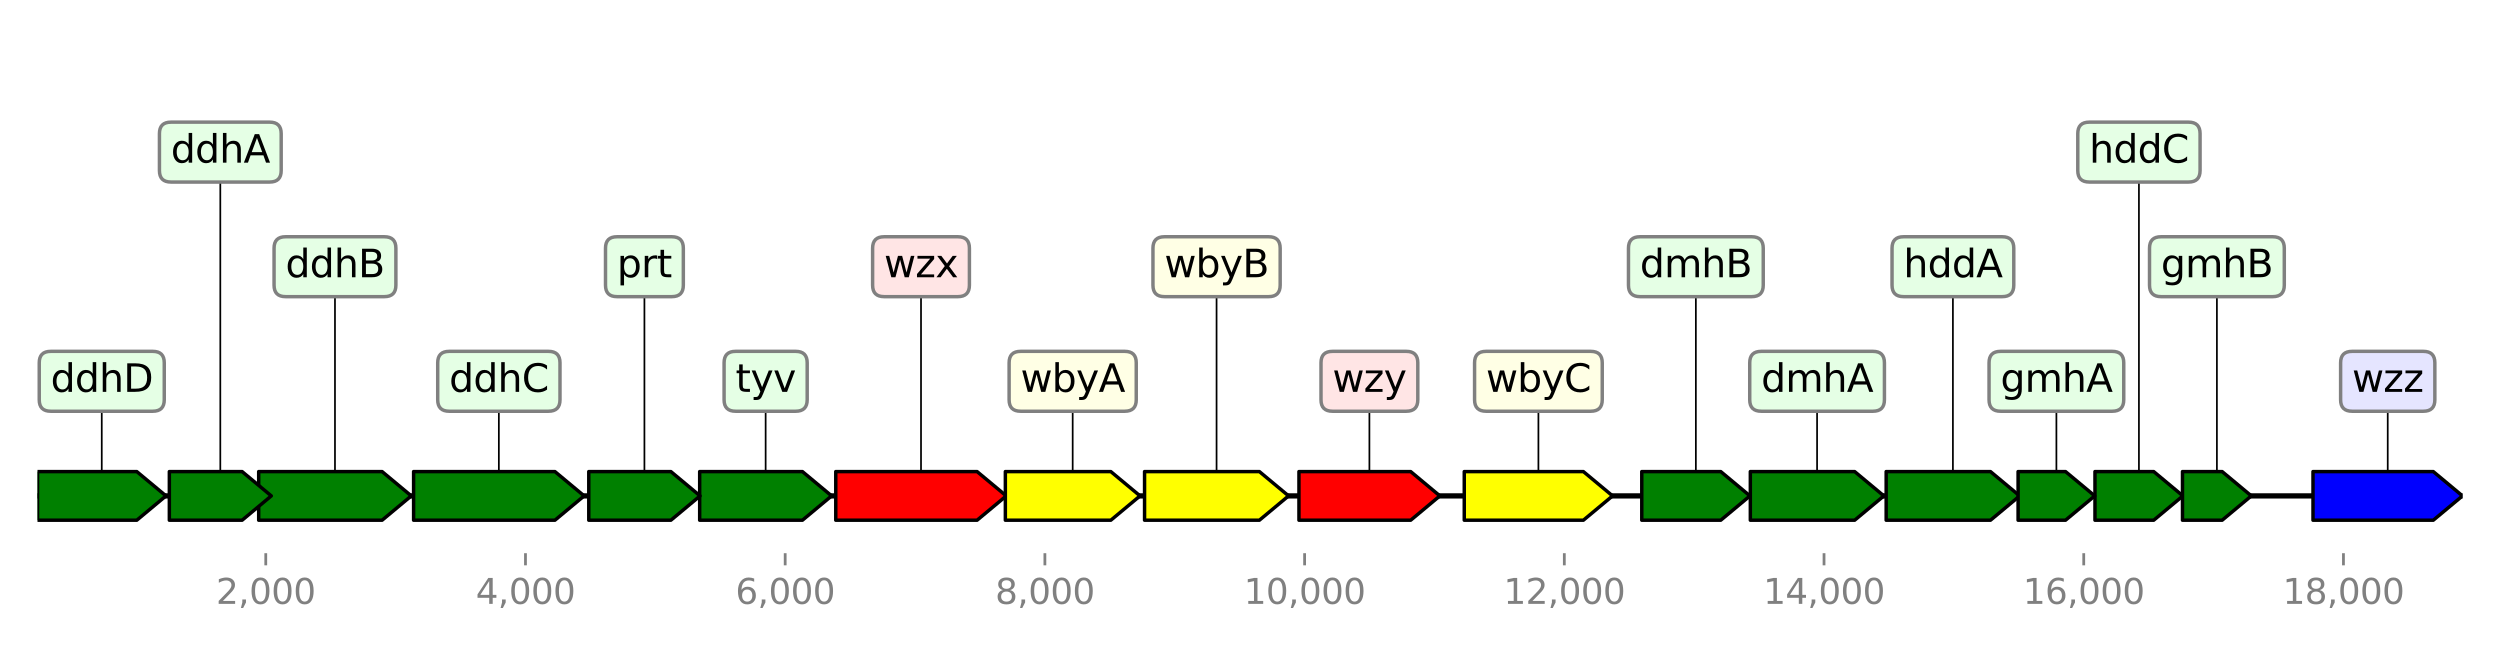 <?xml version="1.0" encoding="utf-8" standalone="no"?>
<!DOCTYPE svg PUBLIC "-//W3C//DTD SVG 1.1//EN"
  "http://www.w3.org/Graphics/SVG/1.1/DTD/svg11.dtd">
<svg height="187.2pt" version="1.1" viewBox="0 0 720 187.2" width="720pt" xmlns="http://www.w3.org/2000/svg" xmlns:xlink="http://www.w3.org/1999/xlink">
 <defs>
  <style type="text/css">*{stroke-linecap:butt;stroke-linejoin:round;}</style>
 </defs>
 <g id="figure_1">
  <g id="patch_1">
   <path d="M 0 187.2 
L 720 187.2 
L 720 0 
L 0 0 
z
" style="fill:#ffffff;"/>
  </g>
  <g id="axes_1">
   <g id="line2d_1">
    <path clip-path="url(#pded123b86a)" d="M 10.8 142.818 
L 709.2 142.818 
" style="fill:none;stroke:#000000;stroke-linecap:square;stroke-width:1.5;"/>
   </g>
   <g id="line2d_2">
    <path clip-path="url(#pded123b86a)" d="M 143.669 109.813 
L 143.669 142.818 
" style="fill:none;stroke:#000000;stroke-linecap:square;stroke-width:0.5;"/>
   </g>
   <g id="line2d_3">
    <path clip-path="url(#pded123b86a)" d="M 265.251 76.809 
L 265.251 142.818 
" style="fill:none;stroke:#000000;stroke-linecap:square;stroke-width:0.5;"/>
   </g>
   <g id="line2d_4">
    <path clip-path="url(#pded123b86a)" d="M 96.472 76.809 
L 96.472 142.818 
" style="fill:none;stroke:#000000;stroke-linecap:square;stroke-width:0.5;"/>
   </g>
   <g id="line2d_5">
    <path clip-path="url(#pded123b86a)" d="M 687.666 109.813 
L 687.666 142.818 
" style="fill:none;stroke:#000000;stroke-linecap:square;stroke-width:0.5;"/>
   </g>
   <g id="line2d_6">
    <path clip-path="url(#pded123b86a)" d="M 443.062 109.813 
L 443.062 142.818 
" style="fill:none;stroke:#000000;stroke-linecap:square;stroke-width:0.5;"/>
   </g>
   <g id="line2d_7">
    <path clip-path="url(#pded123b86a)" d="M 350.37 76.809 
L 350.37 142.818 
" style="fill:none;stroke:#000000;stroke-linecap:square;stroke-width:0.5;"/>
   </g>
   <g id="line2d_8">
    <path clip-path="url(#pded123b86a)" d="M 394.388 109.813 
L 394.388 142.818 
" style="fill:none;stroke:#000000;stroke-linecap:square;stroke-width:0.5;"/>
   </g>
   <g id="line2d_9">
    <path clip-path="url(#pded123b86a)" d="M 308.932 109.813 
L 308.932 142.818 
" style="fill:none;stroke:#000000;stroke-linecap:square;stroke-width:0.5;"/>
   </g>
   <g id="line2d_10">
    <path clip-path="url(#pded123b86a)" d="M 523.319 109.813 
L 523.319 142.818 
" style="fill:none;stroke:#000000;stroke-linecap:square;stroke-width:0.5;"/>
   </g>
   <g id="line2d_11">
    <path clip-path="url(#pded123b86a)" d="M 562.437 76.809 
L 562.437 142.818 
" style="fill:none;stroke:#000000;stroke-linecap:square;stroke-width:0.5;"/>
   </g>
   <g id="line2d_12">
    <path clip-path="url(#pded123b86a)" d="M 220.504 109.813 
L 220.504 142.818 
" style="fill:none;stroke:#000000;stroke-linecap:square;stroke-width:0.5;"/>
   </g>
   <g id="line2d_13">
    <path clip-path="url(#pded123b86a)" d="M 29.305 109.813 
L 29.305 142.818 
" style="fill:none;stroke:#000000;stroke-linecap:square;stroke-width:0.5;"/>
   </g>
   <g id="line2d_14">
    <path clip-path="url(#pded123b86a)" d="M 185.593 76.809 
L 185.593 142.818 
" style="fill:none;stroke:#000000;stroke-linecap:square;stroke-width:0.5;"/>
   </g>
   <g id="line2d_15">
    <path clip-path="url(#pded123b86a)" d="M 488.407 76.809 
L 488.407 142.818 
" style="fill:none;stroke:#000000;stroke-linecap:square;stroke-width:0.5;"/>
   </g>
   <g id="line2d_16">
    <path clip-path="url(#pded123b86a)" d="M 63.449 43.804 
L 63.449 142.818 
" style="fill:none;stroke:#000000;stroke-linecap:square;stroke-width:0.5;"/>
   </g>
   <g id="line2d_17">
    <path clip-path="url(#pded123b86a)" d="M 616.011 43.804 
L 616.011 142.818 
" style="fill:none;stroke:#000000;stroke-linecap:square;stroke-width:0.5;"/>
   </g>
   <g id="line2d_18">
    <path clip-path="url(#pded123b86a)" d="M 592.244 109.813 
L 592.244 142.818 
" style="fill:none;stroke:#000000;stroke-linecap:square;stroke-width:0.5;"/>
   </g>
   <g id="line2d_19">
    <path clip-path="url(#pded123b86a)" d="M 638.468 76.809 
L 638.468 142.818 
" style="fill:none;stroke:#000000;stroke-linecap:square;stroke-width:0.5;"/>
   </g>
   <g id="patch_2">
    <path clip-path="url(#pded123b86a)" d="M 119.117 135.818 
Q 139.469 135.818 159.82 135.818 
L 159.82 135.818 
Q 164.021 139.318 168.221 142.818 
Q 164.021 146.318 159.82 149.818 
L 159.82 149.818 
Q 139.469 149.818 119.117 149.818 
L 119.117 135.818 
z
" style="fill:#008000;stroke:#000000;stroke-linecap:round;"/>
   </g>
   <g id="patch_3">
    <path clip-path="url(#pded123b86a)" d="M 240.699 135.818 
Q 261.051 135.818 281.402 135.818 
L 281.402 135.818 
Q 285.603 139.318 289.803 142.818 
Q 285.603 146.318 281.402 149.818 
L 281.402 149.818 
Q 261.051 149.818 240.699 149.818 
L 240.699 135.818 
z
" style="fill:#ff0000;stroke:#000000;stroke-linecap:round;"/>
   </g>
   <g id="patch_4">
    <path clip-path="url(#pded123b86a)" d="M 74.501 135.818 
Q 92.273 135.818 110.046 135.818 
L 110.046 135.818 
Q 114.245 139.318 118.444 142.818 
Q 114.245 146.318 110.046 149.818 
L 110.046 149.818 
Q 92.273 149.818 74.501 149.818 
L 74.501 135.818 
z
" style="fill:#008000;stroke:#000000;stroke-linecap:round;"/>
   </g>
   <g id="patch_5">
    <path clip-path="url(#pded123b86a)" d="M 666.143 135.818 
Q 683.466 135.818 700.789 135.818 
L 700.789 135.818 
Q 704.989 139.318 709.189 142.818 
Q 704.989 146.318 700.789 149.818 
L 700.789 149.818 
Q 683.466 149.818 666.143 149.818 
L 666.143 135.818 
z
" style="fill:#0000ff;stroke:#000000;stroke-linecap:round;"/>
   </g>
   <g id="patch_6">
    <path clip-path="url(#pded123b86a)" d="M 421.707 135.818 
Q 438.861 135.818 456.015 135.818 
L 456.015 135.818 
Q 460.216 139.318 464.416 142.818 
Q 460.216 146.318 456.015 149.818 
L 456.015 149.818 
Q 438.861 149.818 421.707 149.818 
L 421.707 135.818 
z
" style="fill:#ffff00;stroke:#000000;stroke-linecap:round;"/>
   </g>
   <g id="patch_7">
    <path clip-path="url(#pded123b86a)" d="M 329.633 135.818 
Q 346.169 135.818 362.706 135.818 
L 362.706 135.818 
Q 366.906 139.318 371.107 142.818 
Q 366.906 146.318 362.706 149.818 
L 362.706 149.818 
Q 346.169 149.818 329.633 149.818 
L 329.633 135.818 
z
" style="fill:#ffff00;stroke:#000000;stroke-linecap:round;"/>
   </g>
   <g id="patch_8">
    <path clip-path="url(#pded123b86a)" d="M 374.099 135.818 
Q 390.19 135.818 406.281 135.818 
L 406.281 135.818 
Q 410.479 139.318 414.676 142.818 
Q 410.479 146.318 406.281 149.818 
L 406.281 149.818 
Q 390.19 149.818 374.099 149.818 
L 374.099 135.818 
z
" style="fill:#ff0000;stroke:#000000;stroke-linecap:round;"/>
   </g>
   <g id="patch_9">
    <path clip-path="url(#pded123b86a)" d="M 289.541 135.818 
Q 304.731 135.818 319.92 135.818 
L 319.92 135.818 
Q 324.122 139.318 328.324 142.818 
Q 324.122 146.318 319.92 149.818 
L 319.92 149.818 
Q 304.731 149.818 289.541 149.818 
L 289.541 135.818 
z
" style="fill:#ffff00;stroke:#000000;stroke-linecap:round;"/>
   </g>
   <g id="patch_10">
    <path clip-path="url(#pded123b86a)" d="M 504.096 135.818 
Q 519.121 135.818 534.146 135.818 
L 534.146 135.818 
Q 538.344 139.318 542.542 142.818 
Q 538.344 146.318 534.146 149.818 
L 534.146 149.818 
Q 519.121 149.818 504.096 149.818 
L 504.096 135.818 
z
" style="fill:#008000;stroke:#000000;stroke-linecap:round;"/>
   </g>
   <g id="patch_11">
    <path clip-path="url(#pded123b86a)" d="M 543.215 135.818 
Q 558.24 135.818 573.264 135.818 
L 573.264 135.818 
Q 577.462 139.318 581.66 142.818 
Q 577.462 146.318 573.264 149.818 
L 573.264 149.818 
Q 558.24 149.818 543.215 149.818 
L 543.215 135.818 
z
" style="fill:#008000;stroke:#000000;stroke-linecap:round;"/>
   </g>
   <g id="patch_12">
    <path clip-path="url(#pded123b86a)" d="M 201.506 135.818 
Q 216.304 135.818 231.102 135.818 
L 231.102 135.818 
Q 235.302 139.318 239.502 142.818 
Q 235.302 146.318 231.102 149.818 
L 231.102 149.818 
Q 216.304 149.818 201.506 149.818 
L 201.506 135.818 
z
" style="fill:#008000;stroke:#000000;stroke-linecap:round;"/>
   </g>
   <g id="patch_13">
    <path clip-path="url(#pded123b86a)" d="M 10.811 135.818 
Q 25.104 135.818 39.396 135.818 
L 39.396 135.818 
Q 43.597 139.318 47.798 142.818 
Q 43.597 146.318 39.396 149.818 
L 39.396 149.818 
Q 25.104 149.818 10.811 149.818 
L 10.811 135.818 
z
" style="fill:#008000;stroke:#000000;stroke-linecap:round;"/>
   </g>
   <g id="patch_14">
    <path clip-path="url(#pded123b86a)" d="M 169.567 135.818 
Q 181.393 135.818 193.218 135.818 
L 193.218 135.818 
Q 197.418 139.318 201.618 142.818 
Q 197.418 146.318 193.218 149.818 
L 193.218 149.818 
Q 181.393 149.818 169.567 149.818 
L 169.567 135.818 
z
" style="fill:#008000;stroke:#000000;stroke-linecap:round;"/>
   </g>
   <g id="patch_15">
    <path clip-path="url(#pded123b86a)" d="M 472.831 135.818 
Q 484.207 135.818 495.583 135.818 
L 495.583 135.818 
Q 499.784 139.318 503.984 142.818 
Q 499.784 146.318 495.583 149.818 
L 495.583 149.818 
Q 484.207 149.818 472.831 149.818 
L 472.831 135.818 
z
" style="fill:#008000;stroke:#000000;stroke-linecap:round;"/>
   </g>
   <g id="patch_16">
    <path clip-path="url(#pded123b86a)" d="M 48.771 135.818 
Q 59.251 135.818 69.732 135.818 
L 69.732 135.818 
Q 73.93 139.318 78.128 142.818 
Q 73.93 146.318 69.732 149.818 
L 69.732 149.818 
Q 59.251 149.818 48.771 149.818 
L 48.771 135.818 
z
" style="fill:#008000;stroke:#000000;stroke-linecap:round;"/>
   </g>
   <g id="patch_17">
    <path clip-path="url(#pded123b86a)" d="M 603.351 135.818 
Q 611.812 135.818 620.273 135.818 
L 620.273 135.818 
Q 624.471 139.318 628.67 142.818 
Q 624.471 146.318 620.273 149.818 
L 620.273 149.818 
Q 611.812 149.818 603.351 149.818 
L 603.351 135.818 
z
" style="fill:#008000;stroke:#000000;stroke-linecap:round;"/>
   </g>
   <g id="patch_18">
    <path clip-path="url(#pded123b86a)" d="M 581.211 135.818 
Q 588.044 135.818 594.876 135.818 
L 594.876 135.818 
Q 599.076 139.318 603.277 142.818 
Q 599.076 146.318 594.876 149.818 
L 594.876 149.818 
Q 588.044 149.818 581.211 149.818 
L 581.211 135.818 
z
" style="fill:#008000;stroke:#000000;stroke-linecap:round;"/>
   </g>
   <g id="patch_19">
    <path clip-path="url(#pded123b86a)" d="M 628.558 135.818 
Q 634.27 135.818 639.983 135.818 
L 639.983 135.818 
Q 644.181 139.318 648.379 142.818 
Q 644.181 146.318 639.983 149.818 
L 639.983 149.818 
Q 634.27 149.818 628.558 149.818 
L 628.558 135.818 
z
" style="fill:#008000;stroke:#000000;stroke-linecap:round;"/>
   </g>
   <g id="matplotlib.axis_1">
    <g id="xtick_1">
     <g id="line2d_20">
      <defs>
       <path d="M 0 0 
L 0 3.5 
" id="m34979ee96a" style="stroke:#808080;stroke-width:0.8;"/>
      </defs>
      <g>
       <use style="fill:#808080;stroke:#808080;stroke-width:0.8;" x="76.539" xlink:href="#m34979ee96a" y="159.32"/>
      </g>
     </g>
     <g id="text_1">
      <!-- 2,000 -->
      <g style="fill:#808080;" transform="translate(62.225 173.918)scale(0.1 -0.1)">
       <defs>
        <path d="M 1228 531 
L 3431 531 
L 3431 0 
L 469 0 
L 469 531 
Q 828 903 1448 1529 
Q 2069 2156 2228 2338 
Q 2531 2678 2651 2914 
Q 2772 3150 2772 3378 
Q 2772 3750 2511 3984 
Q 2250 4219 1831 4219 
Q 1534 4219 1204 4116 
Q 875 4013 500 3803 
L 500 4441 
Q 881 4594 1212 4672 
Q 1544 4750 1819 4750 
Q 2544 4750 2975 4387 
Q 3406 4025 3406 3419 
Q 3406 3131 3298 2873 
Q 3191 2616 2906 2266 
Q 2828 2175 2409 1742 
Q 1991 1309 1228 531 
z
" id="DejaVuSans-32" transform="scale(0.016)"/>
        <path d="M 750 794 
L 1409 794 
L 1409 256 
L 897 -744 
L 494 -744 
L 750 256 
L 750 794 
z
" id="DejaVuSans-2c" transform="scale(0.016)"/>
        <path d="M 2034 4250 
Q 1547 4250 1301 3770 
Q 1056 3291 1056 2328 
Q 1056 1369 1301 889 
Q 1547 409 2034 409 
Q 2525 409 2770 889 
Q 3016 1369 3016 2328 
Q 3016 3291 2770 3770 
Q 2525 4250 2034 4250 
z
M 2034 4750 
Q 2819 4750 3233 4129 
Q 3647 3509 3647 2328 
Q 3647 1150 3233 529 
Q 2819 -91 2034 -91 
Q 1250 -91 836 529 
Q 422 1150 422 2328 
Q 422 3509 836 4129 
Q 1250 4750 2034 4750 
z
" id="DejaVuSans-30" transform="scale(0.016)"/>
       </defs>
       <use xlink:href="#DejaVuSans-32"/>
       <use x="63.623" xlink:href="#DejaVuSans-2c"/>
       <use x="95.41" xlink:href="#DejaVuSans-30"/>
       <use x="159.033" xlink:href="#DejaVuSans-30"/>
       <use x="222.656" xlink:href="#DejaVuSans-30"/>
      </g>
     </g>
    </g>
    <g id="xtick_2">
     <g id="line2d_21">
      <g>
       <use style="fill:#808080;stroke:#808080;stroke-width:0.8;" x="151.336" xlink:href="#m34979ee96a" y="159.32"/>
      </g>
     </g>
     <g id="text_2">
      <!-- 4,000 -->
      <g style="fill:#808080;" transform="translate(137.022 173.918)scale(0.1 -0.1)">
       <defs>
        <path d="M 2419 4116 
L 825 1625 
L 2419 1625 
L 2419 4116 
z
M 2253 4666 
L 3047 4666 
L 3047 1625 
L 3713 1625 
L 3713 1100 
L 3047 1100 
L 3047 0 
L 2419 0 
L 2419 1100 
L 313 1100 
L 313 1709 
L 2253 4666 
z
" id="DejaVuSans-34" transform="scale(0.016)"/>
       </defs>
       <use xlink:href="#DejaVuSans-34"/>
       <use x="63.623" xlink:href="#DejaVuSans-2c"/>
       <use x="95.41" xlink:href="#DejaVuSans-30"/>
       <use x="159.033" xlink:href="#DejaVuSans-30"/>
       <use x="222.656" xlink:href="#DejaVuSans-30"/>
      </g>
     </g>
    </g>
    <g id="xtick_3">
     <g id="line2d_22">
      <g>
       <use style="fill:#808080;stroke:#808080;stroke-width:0.8;" x="226.132" xlink:href="#m34979ee96a" y="159.32"/>
      </g>
     </g>
     <g id="text_3">
      <!-- 6,000 -->
      <g style="fill:#808080;" transform="translate(211.818 173.918)scale(0.1 -0.1)">
       <defs>
        <path d="M 2113 2584 
Q 1688 2584 1439 2293 
Q 1191 2003 1191 1497 
Q 1191 994 1439 701 
Q 1688 409 2113 409 
Q 2538 409 2786 701 
Q 3034 994 3034 1497 
Q 3034 2003 2786 2293 
Q 2538 2584 2113 2584 
z
M 3366 4563 
L 3366 3988 
Q 3128 4100 2886 4159 
Q 2644 4219 2406 4219 
Q 1781 4219 1451 3797 
Q 1122 3375 1075 2522 
Q 1259 2794 1537 2939 
Q 1816 3084 2150 3084 
Q 2853 3084 3261 2657 
Q 3669 2231 3669 1497 
Q 3669 778 3244 343 
Q 2819 -91 2113 -91 
Q 1303 -91 875 529 
Q 447 1150 447 2328 
Q 447 3434 972 4092 
Q 1497 4750 2381 4750 
Q 2619 4750 2861 4703 
Q 3103 4656 3366 4563 
z
" id="DejaVuSans-36" transform="scale(0.016)"/>
       </defs>
       <use xlink:href="#DejaVuSans-36"/>
       <use x="63.623" xlink:href="#DejaVuSans-2c"/>
       <use x="95.41" xlink:href="#DejaVuSans-30"/>
       <use x="159.033" xlink:href="#DejaVuSans-30"/>
       <use x="222.656" xlink:href="#DejaVuSans-30"/>
      </g>
     </g>
    </g>
    <g id="xtick_4">
     <g id="line2d_23">
      <g>
       <use style="fill:#808080;stroke:#808080;stroke-width:0.8;" x="300.929" xlink:href="#m34979ee96a" y="159.32"/>
      </g>
     </g>
     <g id="text_4">
      <!-- 8,000 -->
      <g style="fill:#808080;" transform="translate(286.615 173.918)scale(0.1 -0.1)">
       <defs>
        <path d="M 2034 2216 
Q 1584 2216 1326 1975 
Q 1069 1734 1069 1313 
Q 1069 891 1326 650 
Q 1584 409 2034 409 
Q 2484 409 2743 651 
Q 3003 894 3003 1313 
Q 3003 1734 2745 1975 
Q 2488 2216 2034 2216 
z
M 1403 2484 
Q 997 2584 770 2862 
Q 544 3141 544 3541 
Q 544 4100 942 4425 
Q 1341 4750 2034 4750 
Q 2731 4750 3128 4425 
Q 3525 4100 3525 3541 
Q 3525 3141 3298 2862 
Q 3072 2584 2669 2484 
Q 3125 2378 3379 2068 
Q 3634 1759 3634 1313 
Q 3634 634 3220 271 
Q 2806 -91 2034 -91 
Q 1263 -91 848 271 
Q 434 634 434 1313 
Q 434 1759 690 2068 
Q 947 2378 1403 2484 
z
M 1172 3481 
Q 1172 3119 1398 2916 
Q 1625 2713 2034 2713 
Q 2441 2713 2670 2916 
Q 2900 3119 2900 3481 
Q 2900 3844 2670 4047 
Q 2441 4250 2034 4250 
Q 1625 4250 1398 4047 
Q 1172 3844 1172 3481 
z
" id="DejaVuSans-38" transform="scale(0.016)"/>
       </defs>
       <use xlink:href="#DejaVuSans-38"/>
       <use x="63.623" xlink:href="#DejaVuSans-2c"/>
       <use x="95.41" xlink:href="#DejaVuSans-30"/>
       <use x="159.033" xlink:href="#DejaVuSans-30"/>
       <use x="222.656" xlink:href="#DejaVuSans-30"/>
      </g>
     </g>
    </g>
    <g id="xtick_5">
     <g id="line2d_24">
      <g>
       <use style="fill:#808080;stroke:#808080;stroke-width:0.8;" x="375.726" xlink:href="#m34979ee96a" y="159.32"/>
      </g>
     </g>
     <g id="text_5">
      <!-- 10,000 -->
      <g style="fill:#808080;" transform="translate(358.231 173.918)scale(0.1 -0.1)">
       <defs>
        <path d="M 794 531 
L 1825 531 
L 1825 4091 
L 703 3866 
L 703 4441 
L 1819 4666 
L 2450 4666 
L 2450 531 
L 3481 531 
L 3481 0 
L 794 0 
L 794 531 
z
" id="DejaVuSans-31" transform="scale(0.016)"/>
       </defs>
       <use xlink:href="#DejaVuSans-31"/>
       <use x="63.623" xlink:href="#DejaVuSans-30"/>
       <use x="127.246" xlink:href="#DejaVuSans-2c"/>
       <use x="159.033" xlink:href="#DejaVuSans-30"/>
       <use x="222.656" xlink:href="#DejaVuSans-30"/>
       <use x="286.279" xlink:href="#DejaVuSans-30"/>
      </g>
     </g>
    </g>
    <g id="xtick_6">
     <g id="line2d_25">
      <g>
       <use style="fill:#808080;stroke:#808080;stroke-width:0.8;" x="450.523" xlink:href="#m34979ee96a" y="159.32"/>
      </g>
     </g>
     <g id="text_6">
      <!-- 12,000 -->
      <g style="fill:#808080;" transform="translate(433.027 173.918)scale(0.1 -0.1)">
       <use xlink:href="#DejaVuSans-31"/>
       <use x="63.623" xlink:href="#DejaVuSans-32"/>
       <use x="127.246" xlink:href="#DejaVuSans-2c"/>
       <use x="159.033" xlink:href="#DejaVuSans-30"/>
       <use x="222.656" xlink:href="#DejaVuSans-30"/>
       <use x="286.279" xlink:href="#DejaVuSans-30"/>
      </g>
     </g>
    </g>
    <g id="xtick_7">
     <g id="line2d_26">
      <g>
       <use style="fill:#808080;stroke:#808080;stroke-width:0.8;" x="525.32" xlink:href="#m34979ee96a" y="159.32"/>
      </g>
     </g>
     <g id="text_7">
      <!-- 14,000 -->
      <g style="fill:#808080;" transform="translate(507.824 173.918)scale(0.1 -0.1)">
       <use xlink:href="#DejaVuSans-31"/>
       <use x="63.623" xlink:href="#DejaVuSans-34"/>
       <use x="127.246" xlink:href="#DejaVuSans-2c"/>
       <use x="159.033" xlink:href="#DejaVuSans-30"/>
       <use x="222.656" xlink:href="#DejaVuSans-30"/>
       <use x="286.279" xlink:href="#DejaVuSans-30"/>
      </g>
     </g>
    </g>
    <g id="xtick_8">
     <g id="line2d_27">
      <g>
       <use style="fill:#808080;stroke:#808080;stroke-width:0.8;" x="600.116" xlink:href="#m34979ee96a" y="159.32"/>
      </g>
     </g>
     <g id="text_8">
      <!-- 16,000 -->
      <g style="fill:#808080;" transform="translate(582.621 173.918)scale(0.1 -0.1)">
       <use xlink:href="#DejaVuSans-31"/>
       <use x="63.623" xlink:href="#DejaVuSans-36"/>
       <use x="127.246" xlink:href="#DejaVuSans-2c"/>
       <use x="159.033" xlink:href="#DejaVuSans-30"/>
       <use x="222.656" xlink:href="#DejaVuSans-30"/>
       <use x="286.279" xlink:href="#DejaVuSans-30"/>
      </g>
     </g>
    </g>
    <g id="xtick_9">
     <g id="line2d_28">
      <g>
       <use style="fill:#808080;stroke:#808080;stroke-width:0.8;" x="674.913" xlink:href="#m34979ee96a" y="159.32"/>
      </g>
     </g>
     <g id="text_9">
      <!-- 18,000 -->
      <g style="fill:#808080;" transform="translate(657.418 173.918)scale(0.1 -0.1)">
       <use xlink:href="#DejaVuSans-31"/>
       <use x="63.623" xlink:href="#DejaVuSans-38"/>
       <use x="127.246" xlink:href="#DejaVuSans-2c"/>
       <use x="159.033" xlink:href="#DejaVuSans-30"/>
       <use x="222.656" xlink:href="#DejaVuSans-30"/>
       <use x="286.279" xlink:href="#DejaVuSans-30"/>
      </g>
     </g>
    </g>
   </g>
   <g id="linkto_ddhC">
    <g id="patch_20">
     <a xlink:href="ddhC">
      <path d="M 129.36 118.436 
L 157.978 118.436 
Q 161.278 118.436 161.278 115.136 
L 161.278 104.49 
Q 161.278 101.19 157.978 101.19 
L 129.36 101.19 
Q 126.06 101.19 126.06 104.49 
L 126.06 115.136 
Q 126.06 118.436 129.36 118.436 
z
" style="fill:#e5ffe5;stroke:#808080;stroke-linejoin:miter;"/>
     </a>
    </g>
    <!-- ddhC -->
    <g transform="translate(129.36 112.849)scale(0.11 -0.11)">
     <defs>
      <path d="M 2906 2969 
L 2906 4863 
L 3481 4863 
L 3481 0 
L 2906 0 
L 2906 525 
Q 2725 213 2448 61 
Q 2172 -91 1784 -91 
Q 1150 -91 751 415 
Q 353 922 353 1747 
Q 353 2572 751 3078 
Q 1150 3584 1784 3584 
Q 2172 3584 2448 3432 
Q 2725 3281 2906 2969 
z
M 947 1747 
Q 947 1113 1208 752 
Q 1469 391 1925 391 
Q 2381 391 2643 752 
Q 2906 1113 2906 1747 
Q 2906 2381 2643 2742 
Q 2381 3103 1925 3103 
Q 1469 3103 1208 2742 
Q 947 2381 947 1747 
z
" id="DejaVuSans-64" transform="scale(0.016)"/>
      <path d="M 3513 2113 
L 3513 0 
L 2938 0 
L 2938 2094 
Q 2938 2591 2744 2837 
Q 2550 3084 2163 3084 
Q 1697 3084 1428 2787 
Q 1159 2491 1159 1978 
L 1159 0 
L 581 0 
L 581 4863 
L 1159 4863 
L 1159 2956 
Q 1366 3272 1645 3428 
Q 1925 3584 2291 3584 
Q 2894 3584 3203 3211 
Q 3513 2838 3513 2113 
z
" id="DejaVuSans-68" transform="scale(0.016)"/>
      <path d="M 4122 4306 
L 4122 3641 
Q 3803 3938 3442 4084 
Q 3081 4231 2675 4231 
Q 1875 4231 1450 3742 
Q 1025 3253 1025 2328 
Q 1025 1406 1450 917 
Q 1875 428 2675 428 
Q 3081 428 3442 575 
Q 3803 722 4122 1019 
L 4122 359 
Q 3791 134 3420 21 
Q 3050 -91 2638 -91 
Q 1578 -91 968 557 
Q 359 1206 359 2328 
Q 359 3453 968 4101 
Q 1578 4750 2638 4750 
Q 3056 4750 3426 4639 
Q 3797 4528 4122 4306 
z
" id="DejaVuSans-43" transform="scale(0.016)"/>
     </defs>
     <use xlink:href="#DejaVuSans-64"/>
     <use x="63.477" xlink:href="#DejaVuSans-64"/>
     <use x="126.953" xlink:href="#DejaVuSans-68"/>
     <use x="190.332" xlink:href="#DejaVuSans-43"/>
    </g>
   </g>
   <g id="linkto_wzx">
    <g id="patch_21">
     <a xlink:href="wzx">
      <path d="M 254.611 85.432 
L 275.891 85.432 
Q 279.191 85.432 279.191 82.132 
L 279.191 71.486 
Q 279.191 68.186 275.891 68.186 
L 254.611 68.186 
Q 251.311 68.186 251.311 71.486 
L 251.311 82.132 
Q 251.311 85.432 254.611 85.432 
z
" style="fill:#ffe5e5;stroke:#808080;stroke-linejoin:miter;"/>
     </a>
    </g>
    <!-- wzx -->
    <g transform="translate(254.611 79.844)scale(0.11 -0.11)">
     <defs>
      <path d="M 269 3500 
L 844 3500 
L 1563 769 
L 2278 3500 
L 2956 3500 
L 3675 769 
L 4391 3500 
L 4966 3500 
L 4050 0 
L 3372 0 
L 2619 2869 
L 1863 0 
L 1184 0 
L 269 3500 
z
" id="DejaVuSans-77" transform="scale(0.016)"/>
      <path d="M 353 3500 
L 3084 3500 
L 3084 2975 
L 922 459 
L 3084 459 
L 3084 0 
L 275 0 
L 275 525 
L 2438 3041 
L 353 3041 
L 353 3500 
z
" id="DejaVuSans-7a" transform="scale(0.016)"/>
      <path d="M 3513 3500 
L 2247 1797 
L 3578 0 
L 2900 0 
L 1881 1375 
L 863 0 
L 184 0 
L 1544 1831 
L 300 3500 
L 978 3500 
L 1906 2253 
L 2834 3500 
L 3513 3500 
z
" id="DejaVuSans-78" transform="scale(0.016)"/>
     </defs>
     <use xlink:href="#DejaVuSans-77"/>
     <use x="81.787" xlink:href="#DejaVuSans-7a"/>
     <use x="134.277" xlink:href="#DejaVuSans-78"/>
    </g>
   </g>
   <g id="linkto_ddhB">
    <g id="patch_22">
     <a xlink:href="ddhB">
      <path d="M 82.23 85.432 
L 110.715 85.432 
Q 114.015 85.432 114.015 82.132 
L 114.015 71.486 
Q 114.015 68.186 110.715 68.186 
L 82.23 68.186 
Q 78.93 68.186 78.93 71.486 
L 78.93 82.132 
Q 78.93 85.432 82.23 85.432 
z
" style="fill:#e5ffe5;stroke:#808080;stroke-linejoin:miter;"/>
     </a>
    </g>
    <!-- ddhB -->
    <g transform="translate(82.23 79.844)scale(0.11 -0.11)">
     <defs>
      <path d="M 1259 2228 
L 1259 519 
L 2272 519 
Q 2781 519 3026 730 
Q 3272 941 3272 1375 
Q 3272 1813 3026 2020 
Q 2781 2228 2272 2228 
L 1259 2228 
z
M 1259 4147 
L 1259 2741 
L 2194 2741 
Q 2656 2741 2882 2914 
Q 3109 3088 3109 3444 
Q 3109 3797 2882 3972 
Q 2656 4147 2194 4147 
L 1259 4147 
z
M 628 4666 
L 2241 4666 
Q 2963 4666 3353 4366 
Q 3744 4066 3744 3513 
Q 3744 3084 3544 2831 
Q 3344 2578 2956 2516 
Q 3422 2416 3680 2098 
Q 3938 1781 3938 1306 
Q 3938 681 3513 340 
Q 3088 0 2303 0 
L 628 0 
L 628 4666 
z
" id="DejaVuSans-42" transform="scale(0.016)"/>
     </defs>
     <use xlink:href="#DejaVuSans-64"/>
     <use x="63.477" xlink:href="#DejaVuSans-64"/>
     <use x="126.953" xlink:href="#DejaVuSans-68"/>
     <use x="190.332" xlink:href="#DejaVuSans-42"/>
    </g>
   </g>
   <g id="linkto_wzz">
    <g id="patch_23">
     <a xlink:href="wzz">
      <path d="M 677.395 118.436 
L 697.937 118.436 
Q 701.237 118.436 701.237 115.136 
L 701.237 104.49 
Q 701.237 101.19 697.937 101.19 
L 677.395 101.19 
Q 674.095 101.19 674.095 104.49 
L 674.095 115.136 
Q 674.095 118.436 677.395 118.436 
z
" style="fill:#e5e5ff;stroke:#808080;stroke-linejoin:miter;"/>
     </a>
    </g>
    <!-- wzz -->
    <g transform="translate(677.395 112.849)scale(0.11 -0.11)">
     <use xlink:href="#DejaVuSans-77"/>
     <use x="81.787" xlink:href="#DejaVuSans-7a"/>
     <use x="134.277" xlink:href="#DejaVuSans-7a"/>
    </g>
   </g>
   <g id="linkto_wbyC">
    <g id="patch_24">
     <a xlink:href="wbyC">
      <path d="M 427.976 118.436 
L 458.147 118.436 
Q 461.447 118.436 461.447 115.136 
L 461.447 104.49 
Q 461.447 101.19 458.147 101.19 
L 427.976 101.19 
Q 424.676 101.19 424.676 104.49 
L 424.676 115.136 
Q 424.676 118.436 427.976 118.436 
z
" style="fill:#ffffe5;stroke:#808080;stroke-linejoin:miter;"/>
     </a>
    </g>
    <!-- wbyC -->
    <g transform="translate(427.976 112.849)scale(0.11 -0.11)">
     <defs>
      <path d="M 3116 1747 
Q 3116 2381 2855 2742 
Q 2594 3103 2138 3103 
Q 1681 3103 1420 2742 
Q 1159 2381 1159 1747 
Q 1159 1113 1420 752 
Q 1681 391 2138 391 
Q 2594 391 2855 752 
Q 3116 1113 3116 1747 
z
M 1159 2969 
Q 1341 3281 1617 3432 
Q 1894 3584 2278 3584 
Q 2916 3584 3314 3078 
Q 3713 2572 3713 1747 
Q 3713 922 3314 415 
Q 2916 -91 2278 -91 
Q 1894 -91 1617 61 
Q 1341 213 1159 525 
L 1159 0 
L 581 0 
L 581 4863 
L 1159 4863 
L 1159 2969 
z
" id="DejaVuSans-62" transform="scale(0.016)"/>
      <path d="M 2059 -325 
Q 1816 -950 1584 -1140 
Q 1353 -1331 966 -1331 
L 506 -1331 
L 506 -850 
L 844 -850 
Q 1081 -850 1212 -737 
Q 1344 -625 1503 -206 
L 1606 56 
L 191 3500 
L 800 3500 
L 1894 763 
L 2988 3500 
L 3597 3500 
L 2059 -325 
z
" id="DejaVuSans-79" transform="scale(0.016)"/>
     </defs>
     <use xlink:href="#DejaVuSans-77"/>
     <use x="81.787" xlink:href="#DejaVuSans-62"/>
     <use x="145.264" xlink:href="#DejaVuSans-79"/>
     <use x="204.443" xlink:href="#DejaVuSans-43"/>
    </g>
   </g>
   <g id="linkto_wbyB">
    <g id="patch_25">
     <a xlink:href="wbyB">
      <path d="M 335.351 85.432 
L 365.388 85.432 
Q 368.688 85.432 368.688 82.132 
L 368.688 71.486 
Q 368.688 68.186 365.388 68.186 
L 335.351 68.186 
Q 332.051 68.186 332.051 71.486 
L 332.051 82.132 
Q 332.051 85.432 335.351 85.432 
z
" style="fill:#ffffe5;stroke:#808080;stroke-linejoin:miter;"/>
     </a>
    </g>
    <!-- wbyB -->
    <g transform="translate(335.351 79.844)scale(0.11 -0.11)">
     <use xlink:href="#DejaVuSans-77"/>
     <use x="81.787" xlink:href="#DejaVuSans-62"/>
     <use x="145.264" xlink:href="#DejaVuSans-79"/>
     <use x="204.443" xlink:href="#DejaVuSans-42"/>
    </g>
   </g>
   <g id="linkto_wzy">
    <g id="patch_26">
     <a xlink:href="wzy">
      <path d="M 383.748 118.436 
L 405.028 118.436 
Q 408.328 118.436 408.328 115.136 
L 408.328 104.49 
Q 408.328 101.19 405.028 101.19 
L 383.748 101.19 
Q 380.448 101.19 380.448 104.49 
L 380.448 115.136 
Q 380.448 118.436 383.748 118.436 
z
" style="fill:#ffe5e5;stroke:#808080;stroke-linejoin:miter;"/>
     </a>
    </g>
    <!-- wzy -->
    <g transform="translate(383.748 112.849)scale(0.11 -0.11)">
     <use xlink:href="#DejaVuSans-77"/>
     <use x="81.787" xlink:href="#DejaVuSans-7a"/>
     <use x="134.277" xlink:href="#DejaVuSans-79"/>
    </g>
   </g>
   <g id="linkto_wbyA">
    <g id="patch_27">
     <a xlink:href="wbyA">
      <path d="M 293.925 118.436 
L 323.94 118.436 
Q 327.24 118.436 327.24 115.136 
L 327.24 104.49 
Q 327.24 101.19 323.94 101.19 
L 293.925 101.19 
Q 290.625 101.19 290.625 104.49 
L 290.625 115.136 
Q 290.625 118.436 293.925 118.436 
z
" style="fill:#ffffe5;stroke:#808080;stroke-linejoin:miter;"/>
     </a>
    </g>
    <!-- wbyA -->
    <g transform="translate(293.925 112.849)scale(0.11 -0.11)">
     <defs>
      <path d="M 2188 4044 
L 1331 1722 
L 3047 1722 
L 2188 4044 
z
M 1831 4666 
L 2547 4666 
L 4325 0 
L 3669 0 
L 3244 1197 
L 1141 1197 
L 716 0 
L 50 0 
L 1831 4666 
z
" id="DejaVuSans-41" transform="scale(0.016)"/>
     </defs>
     <use xlink:href="#DejaVuSans-77"/>
     <use x="81.787" xlink:href="#DejaVuSans-62"/>
     <use x="145.264" xlink:href="#DejaVuSans-79"/>
     <use x="204.443" xlink:href="#DejaVuSans-41"/>
    </g>
   </g>
   <g id="linkto_dmhA">
    <g id="patch_28">
     <a xlink:href="dmhA">
      <path d="M 507.222 118.436 
L 539.416 118.436 
Q 542.716 118.436 542.716 115.136 
L 542.716 104.49 
Q 542.716 101.19 539.416 101.19 
L 507.222 101.19 
Q 503.922 101.19 503.922 104.49 
L 503.922 115.136 
Q 503.922 118.436 507.222 118.436 
z
" style="fill:#e5ffe5;stroke:#808080;stroke-linejoin:miter;"/>
     </a>
    </g>
    <!-- dmhA -->
    <g transform="translate(507.222 112.849)scale(0.11 -0.11)">
     <defs>
      <path d="M 3328 2828 
Q 3544 3216 3844 3400 
Q 4144 3584 4550 3584 
Q 5097 3584 5394 3201 
Q 5691 2819 5691 2113 
L 5691 0 
L 5113 0 
L 5113 2094 
Q 5113 2597 4934 2840 
Q 4756 3084 4391 3084 
Q 3944 3084 3684 2787 
Q 3425 2491 3425 1978 
L 3425 0 
L 2847 0 
L 2847 2094 
Q 2847 2600 2669 2842 
Q 2491 3084 2119 3084 
Q 1678 3084 1418 2786 
Q 1159 2488 1159 1978 
L 1159 0 
L 581 0 
L 581 3500 
L 1159 3500 
L 1159 2956 
Q 1356 3278 1631 3431 
Q 1906 3584 2284 3584 
Q 2666 3584 2933 3390 
Q 3200 3197 3328 2828 
z
" id="DejaVuSans-6d" transform="scale(0.016)"/>
     </defs>
     <use xlink:href="#DejaVuSans-64"/>
     <use x="63.477" xlink:href="#DejaVuSans-6d"/>
     <use x="160.889" xlink:href="#DejaVuSans-68"/>
     <use x="224.268" xlink:href="#DejaVuSans-41"/>
    </g>
   </g>
   <g id="linkto_hddA">
    <g id="patch_29">
     <a xlink:href="hddA">
      <path d="M 548.206 85.432 
L 576.669 85.432 
Q 579.969 85.432 579.969 82.132 
L 579.969 71.486 
Q 579.969 68.186 576.669 68.186 
L 548.206 68.186 
Q 544.906 68.186 544.906 71.486 
L 544.906 82.132 
Q 544.906 85.432 548.206 85.432 
z
" style="fill:#e5ffe5;stroke:#808080;stroke-linejoin:miter;"/>
     </a>
    </g>
    <!-- hddA -->
    <g transform="translate(548.206 79.844)scale(0.11 -0.11)">
     <use xlink:href="#DejaVuSans-68"/>
     <use x="63.379" xlink:href="#DejaVuSans-64"/>
     <use x="126.855" xlink:href="#DejaVuSans-64"/>
     <use x="190.332" xlink:href="#DejaVuSans-41"/>
    </g>
   </g>
   <g id="linkto_tyv">
    <g id="patch_30">
     <a xlink:href="tyv">
      <path d="M 211.837 118.436 
L 229.171 118.436 
Q 232.471 118.436 232.471 115.136 
L 232.471 104.49 
Q 232.471 101.19 229.171 101.19 
L 211.837 101.19 
Q 208.537 101.19 208.537 104.49 
L 208.537 115.136 
Q 208.537 118.436 211.837 118.436 
z
" style="fill:#e5ffe5;stroke:#808080;stroke-linejoin:miter;"/>
     </a>
    </g>
    <!-- tyv -->
    <g transform="translate(211.837 112.849)scale(0.11 -0.11)">
     <defs>
      <path d="M 1172 4494 
L 1172 3500 
L 2356 3500 
L 2356 3053 
L 1172 3053 
L 1172 1153 
Q 1172 725 1289 603 
Q 1406 481 1766 481 
L 2356 481 
L 2356 0 
L 1766 0 
Q 1100 0 847 248 
Q 594 497 594 1153 
L 594 3053 
L 172 3053 
L 172 3500 
L 594 3500 
L 594 4494 
L 1172 4494 
z
" id="DejaVuSans-74" transform="scale(0.016)"/>
      <path d="M 191 3500 
L 800 3500 
L 1894 563 
L 2988 3500 
L 3597 3500 
L 2284 0 
L 1503 0 
L 191 3500 
z
" id="DejaVuSans-76" transform="scale(0.016)"/>
     </defs>
     <use xlink:href="#DejaVuSans-74"/>
     <use x="39.209" xlink:href="#DejaVuSans-79"/>
     <use x="98.389" xlink:href="#DejaVuSans-76"/>
    </g>
   </g>
   <g id="linkto_ddhD">
    <g id="patch_31">
     <a xlink:href="ddhD">
      <path d="M 14.601 118.436 
L 44.009 118.436 
Q 47.309 118.436 47.309 115.136 
L 47.309 104.49 
Q 47.309 101.19 44.009 101.19 
L 14.601 101.19 
Q 11.301 101.19 11.301 104.49 
L 11.301 115.136 
Q 11.301 118.436 14.601 118.436 
z
" style="fill:#e5ffe5;stroke:#808080;stroke-linejoin:miter;"/>
     </a>
    </g>
    <!-- ddhD -->
    <g transform="translate(14.601 112.849)scale(0.11 -0.11)">
     <defs>
      <path d="M 1259 4147 
L 1259 519 
L 2022 519 
Q 2988 519 3436 956 
Q 3884 1394 3884 2338 
Q 3884 3275 3436 3711 
Q 2988 4147 2022 4147 
L 1259 4147 
z
M 628 4666 
L 1925 4666 
Q 3281 4666 3915 4102 
Q 4550 3538 4550 2338 
Q 4550 1131 3912 565 
Q 3275 0 1925 0 
L 628 0 
L 628 4666 
z
" id="DejaVuSans-44" transform="scale(0.016)"/>
     </defs>
     <use xlink:href="#DejaVuSans-64"/>
     <use x="63.477" xlink:href="#DejaVuSans-64"/>
     <use x="126.953" xlink:href="#DejaVuSans-68"/>
     <use x="190.332" xlink:href="#DejaVuSans-44"/>
    </g>
   </g>
   <g id="linkto_prt">
    <g id="patch_32">
     <a xlink:href="prt">
      <path d="M 177.684 85.432 
L 193.501 85.432 
Q 196.801 85.432 196.801 82.132 
L 196.801 71.486 
Q 196.801 68.186 193.501 68.186 
L 177.684 68.186 
Q 174.384 68.186 174.384 71.486 
L 174.384 82.132 
Q 174.384 85.432 177.684 85.432 
z
" style="fill:#e5ffe5;stroke:#808080;stroke-linejoin:miter;"/>
     </a>
    </g>
    <!-- prt -->
    <g transform="translate(177.684 79.844)scale(0.11 -0.11)">
     <defs>
      <path d="M 1159 525 
L 1159 -1331 
L 581 -1331 
L 581 3500 
L 1159 3500 
L 1159 2969 
Q 1341 3281 1617 3432 
Q 1894 3584 2278 3584 
Q 2916 3584 3314 3078 
Q 3713 2572 3713 1747 
Q 3713 922 3314 415 
Q 2916 -91 2278 -91 
Q 1894 -91 1617 61 
Q 1341 213 1159 525 
z
M 3116 1747 
Q 3116 2381 2855 2742 
Q 2594 3103 2138 3103 
Q 1681 3103 1420 2742 
Q 1159 2381 1159 1747 
Q 1159 1113 1420 752 
Q 1681 391 2138 391 
Q 2594 391 2855 752 
Q 3116 1113 3116 1747 
z
" id="DejaVuSans-70" transform="scale(0.016)"/>
      <path d="M 2631 2963 
Q 2534 3019 2420 3045 
Q 2306 3072 2169 3072 
Q 1681 3072 1420 2755 
Q 1159 2438 1159 1844 
L 1159 0 
L 581 0 
L 581 3500 
L 1159 3500 
L 1159 2956 
Q 1341 3275 1631 3429 
Q 1922 3584 2338 3584 
Q 2397 3584 2469 3576 
Q 2541 3569 2628 3553 
L 2631 2963 
z
" id="DejaVuSans-72" transform="scale(0.016)"/>
     </defs>
     <use xlink:href="#DejaVuSans-70"/>
     <use x="63.477" xlink:href="#DejaVuSans-72"/>
     <use x="104.59" xlink:href="#DejaVuSans-74"/>
    </g>
   </g>
   <g id="linkto_dmhB">
    <g id="patch_33">
     <a xlink:href="dmhB">
      <path d="M 472.299 85.432 
L 504.516 85.432 
Q 507.816 85.432 507.816 82.132 
L 507.816 71.486 
Q 507.816 68.186 504.516 68.186 
L 472.299 68.186 
Q 468.999 68.186 468.999 71.486 
L 468.999 82.132 
Q 468.999 85.432 472.299 85.432 
z
" style="fill:#e5ffe5;stroke:#808080;stroke-linejoin:miter;"/>
     </a>
    </g>
    <!-- dmhB -->
    <g transform="translate(472.299 79.844)scale(0.11 -0.11)">
     <use xlink:href="#DejaVuSans-64"/>
     <use x="63.477" xlink:href="#DejaVuSans-6d"/>
     <use x="160.889" xlink:href="#DejaVuSans-68"/>
     <use x="224.268" xlink:href="#DejaVuSans-42"/>
    </g>
   </g>
   <g id="linkto_ddhA">
    <g id="patch_34">
     <a xlink:href="ddhA">
      <path d="M 49.218 52.427 
L 77.681 52.427 
Q 80.981 52.427 80.981 49.127 
L 80.981 38.481 
Q 80.981 35.181 77.681 35.181 
L 49.218 35.181 
Q 45.918 35.181 45.918 38.481 
L 45.918 49.127 
Q 45.918 52.427 49.218 52.427 
z
" style="fill:#e5ffe5;stroke:#808080;stroke-linejoin:miter;"/>
     </a>
    </g>
    <!-- ddhA -->
    <g transform="translate(49.218 46.84)scale(0.11 -0.11)">
     <use xlink:href="#DejaVuSans-64"/>
     <use x="63.477" xlink:href="#DejaVuSans-64"/>
     <use x="126.953" xlink:href="#DejaVuSans-68"/>
     <use x="190.332" xlink:href="#DejaVuSans-41"/>
    </g>
   </g>
   <g id="linkto_hddC">
    <g id="patch_35">
     <a xlink:href="hddC">
      <path d="M 601.701 52.427 
L 630.32 52.427 
Q 633.62 52.427 633.62 49.127 
L 633.62 38.481 
Q 633.62 35.181 630.32 35.181 
L 601.701 35.181 
Q 598.401 35.181 598.401 38.481 
L 598.401 49.127 
Q 598.401 52.427 601.701 52.427 
z
" style="fill:#e5ffe5;stroke:#808080;stroke-linejoin:miter;"/>
     </a>
    </g>
    <!-- hddC -->
    <g transform="translate(601.701 46.84)scale(0.11 -0.11)">
     <use xlink:href="#DejaVuSans-68"/>
     <use x="63.379" xlink:href="#DejaVuSans-64"/>
     <use x="126.855" xlink:href="#DejaVuSans-64"/>
     <use x="190.332" xlink:href="#DejaVuSans-43"/>
    </g>
   </g>
   <g id="linkto_gmhA">
    <g id="patch_36">
     <a xlink:href="gmhA">
      <path d="M 576.147 118.436 
L 608.341 118.436 
Q 611.641 118.436 611.641 115.136 
L 611.641 104.49 
Q 611.641 101.19 608.341 101.19 
L 576.147 101.19 
Q 572.847 101.19 572.847 104.49 
L 572.847 115.136 
Q 572.847 118.436 576.147 118.436 
z
" style="fill:#e5ffe5;stroke:#808080;stroke-linejoin:miter;"/>
     </a>
    </g>
    <!-- gmhA -->
    <g transform="translate(576.147 112.849)scale(0.11 -0.11)">
     <defs>
      <path d="M 2906 1791 
Q 2906 2416 2648 2759 
Q 2391 3103 1925 3103 
Q 1463 3103 1205 2759 
Q 947 2416 947 1791 
Q 947 1169 1205 825 
Q 1463 481 1925 481 
Q 2391 481 2648 825 
Q 2906 1169 2906 1791 
z
M 3481 434 
Q 3481 -459 3084 -895 
Q 2688 -1331 1869 -1331 
Q 1566 -1331 1297 -1286 
Q 1028 -1241 775 -1147 
L 775 -588 
Q 1028 -725 1275 -790 
Q 1522 -856 1778 -856 
Q 2344 -856 2625 -561 
Q 2906 -266 2906 331 
L 2906 616 
Q 2728 306 2450 153 
Q 2172 0 1784 0 
Q 1141 0 747 490 
Q 353 981 353 1791 
Q 353 2603 747 3093 
Q 1141 3584 1784 3584 
Q 2172 3584 2450 3431 
Q 2728 3278 2906 2969 
L 2906 3500 
L 3481 3500 
L 3481 434 
z
" id="DejaVuSans-67" transform="scale(0.016)"/>
     </defs>
     <use xlink:href="#DejaVuSans-67"/>
     <use x="63.477" xlink:href="#DejaVuSans-6d"/>
     <use x="160.889" xlink:href="#DejaVuSans-68"/>
     <use x="224.268" xlink:href="#DejaVuSans-41"/>
    </g>
   </g>
   <g id="linkto_gmhB">
    <g id="patch_37">
     <a xlink:href="gmhB">
      <path d="M 622.36 85.432 
L 654.577 85.432 
Q 657.877 85.432 657.877 82.132 
L 657.877 71.486 
Q 657.877 68.186 654.577 68.186 
L 622.36 68.186 
Q 619.06 68.186 619.06 71.486 
L 619.06 82.132 
Q 619.06 85.432 622.36 85.432 
z
" style="fill:#e5ffe5;stroke:#808080;stroke-linejoin:miter;"/>
     </a>
    </g>
    <!-- gmhB -->
    <g transform="translate(622.36 79.844)scale(0.11 -0.11)">
     <use xlink:href="#DejaVuSans-67"/>
     <use x="63.477" xlink:href="#DejaVuSans-6d"/>
     <use x="160.889" xlink:href="#DejaVuSans-68"/>
     <use x="224.268" xlink:href="#DejaVuSans-42"/>
    </g>
   </g>
  </g>
 </g>
 <defs>
  <clipPath id="pded123b86a">
   <rect height="148.52" width="698.4" x="10.8" y="10.8"/>
  </clipPath>
 </defs>
</svg>
